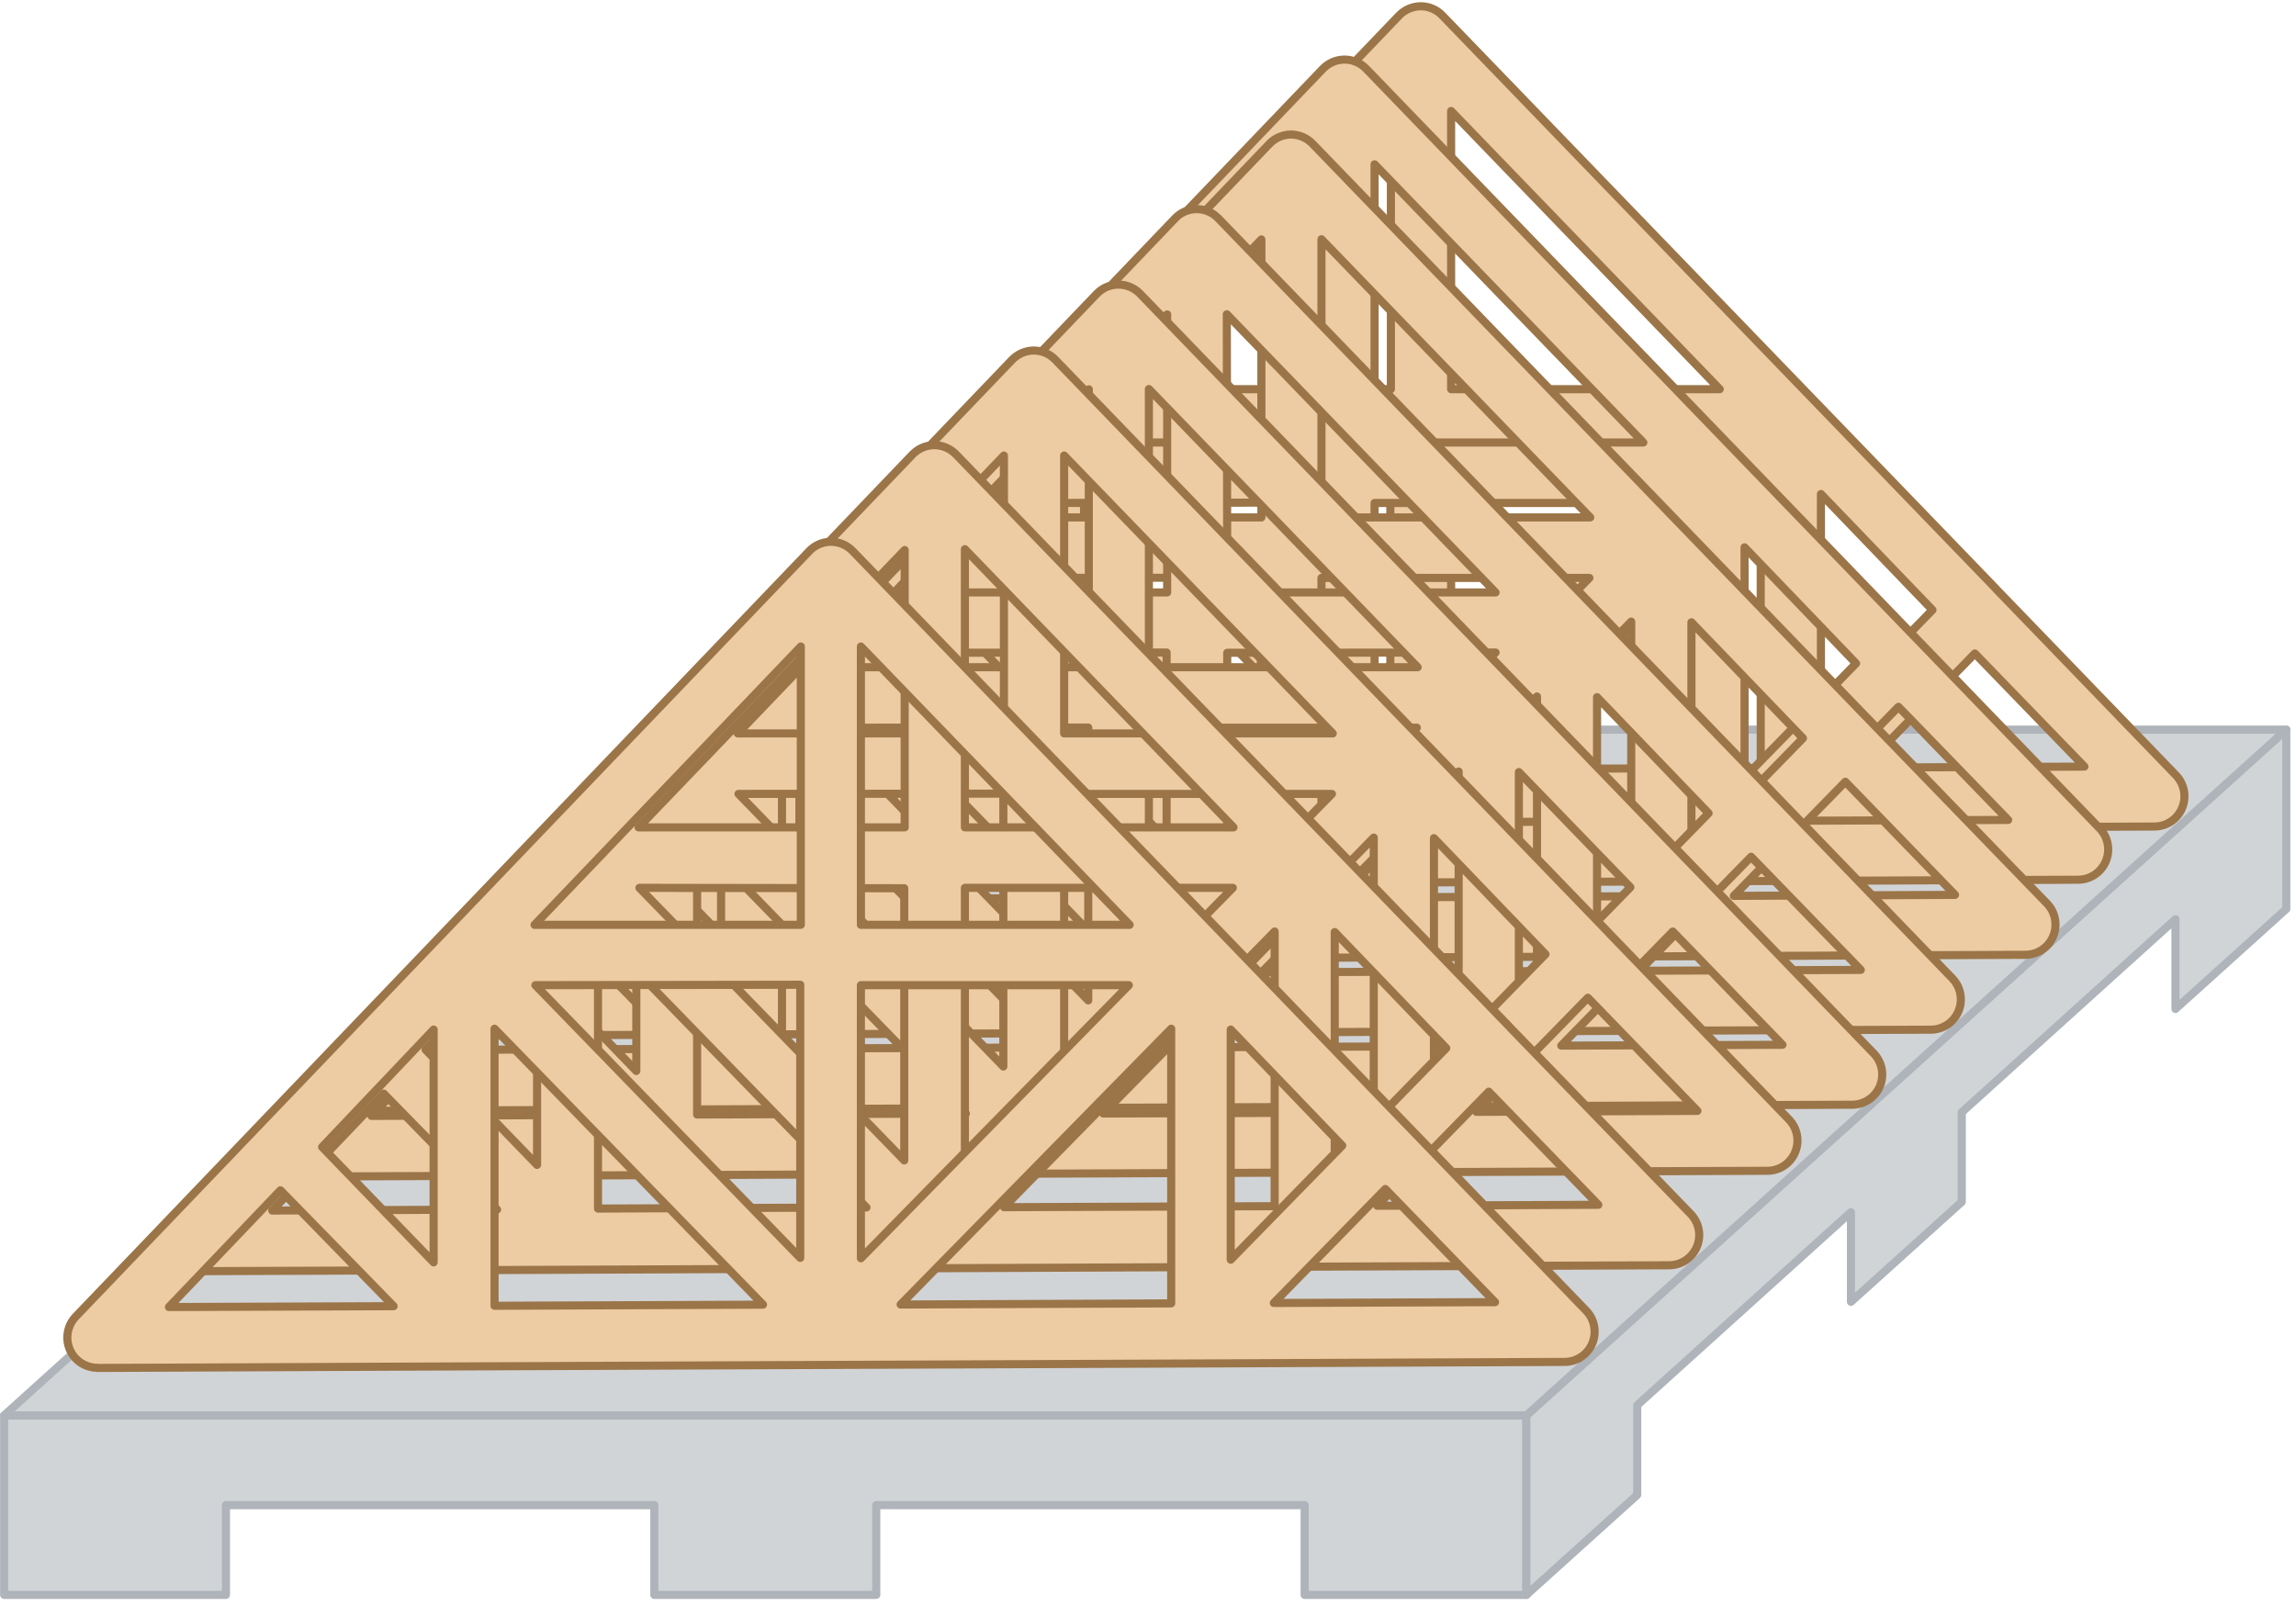 <svg id="header-animation-trusses" width="283" height="198" viewBox="0 0 283 198" fill="none" xmlns="http://www.w3.org/2000/svg"><path fill-rule="evenodd" clip-rule="evenodd" d="M0.513 174.488V196.615H27.85V185.552H80.651V196.615H108.005V185.552H160.806V196.615H188.143V174.488H0.513Z" fill="#D1D4D7" stroke="#AEB4BA" stroke-linecap="round" stroke-linejoin="round"/><path fill-rule="evenodd" clip-rule="evenodd" d="M188.143 174.487V196.614L201.802 184.291V173.227L228.143 149.427V160.49L241.803 148.167V137.121L268.143 113.32V124.384L281.803 112.06V89.951L188.143 174.487Z" fill="#D1D4D7" stroke="#AEB4BA" stroke-linecap="round" stroke-linejoin="round"/><path fill-rule="evenodd" clip-rule="evenodd" d="M0.512 174.487L94.155 89.951H281.802L188.142 174.487H0.512Z" fill="#D1D4D7" stroke="#AEB4BA" stroke-linecap="round" stroke-linejoin="round"/><path d="M84.685 102.602C83.96 102.6 83.25 102.385 82.644 101.983C82.039 101.581 81.564 101.009 81.279 100.339C80.994 99.668 80.911 98.929 81.04 98.211C81.169 97.494 81.504 96.83 82.005 96.302L127.228 49.115L172.435 1.928C173.125 1.209 174.07 0.793 175.064 0.772H175.167C175.656 0.778 176.138 0.881 176.587 1.077C177.035 1.273 177.441 1.556 177.779 1.911L245.975 72.536L246.129 72.709L268.209 95.577C268.713 96.102 269.053 96.764 269.186 97.481C269.32 98.199 269.241 98.939 268.959 99.612C268.677 100.284 268.205 100.859 267.602 101.265C266.998 101.67 266.289 101.889 265.562 101.894L220.734 102.084H220.631L129.909 102.446L84.72 102.619L84.685 102.602ZM107.228 80.717L93.483 95.128L121.198 95.008L107.228 80.717ZM133.62 60.817V94.956L166.73 94.818L133.62 60.817ZM217.023 60.817L183.689 94.8L217.023 94.68V60.817ZM243.415 80.562L229.669 94.628L256.92 94.507L243.415 80.562ZM112.383 75.384L126.215 89.588V60.92L112.383 75.384ZM224.445 60.903V89.278L238.191 75.194L224.445 60.903ZM178.861 55.432V89.088L211.868 55.432H178.861ZM138.723 55.432L171.369 89.036V55.397L138.723 55.432ZM178.861 47.976H211.971L178.861 13.682V47.976ZM138.638 47.976H171.438V13.699L138.638 47.976Z" fill="#EDCCA4" stroke="#9B7548" stroke-linecap="round" stroke-linejoin="round"/><path d="M75.305 109.175C74.577 109.174 73.865 108.958 73.259 108.553C72.653 108.149 72.178 107.574 71.894 106.901C71.611 106.228 71.53 105.486 71.663 104.767C71.796 104.048 72.136 103.385 72.641 102.859L117.848 55.672L163.054 8.485C163.395 8.129 163.804 7.846 164.255 7.65C164.706 7.455 165.192 7.351 165.683 7.345H165.786C166.772 7.363 167.712 7.773 168.398 8.485L236.577 79.11L236.732 79.265L258.811 102.134C259.315 102.659 259.655 103.321 259.788 104.038C259.922 104.755 259.843 105.496 259.561 106.169C259.279 106.841 258.807 107.416 258.204 107.821C257.6 108.227 256.891 108.446 256.165 108.451L211.319 108.64L120.58 109.003H120.494L75.305 109.193V109.175ZM97.865 87.222L84.119 101.616L111.817 101.512L97.865 87.222ZM124.205 67.373V101.53L157.298 101.392L124.205 67.373ZM207.608 67.373L174.257 101.374L207.608 101.236V67.373ZM234 87.135L220.254 101.184L247.522 101.081L234 87.135ZM102.951 81.957L116.697 96.179V67.529L102.951 81.957ZM215.03 67.477V95.851L228.776 81.785L215.03 67.477ZM169.429 62.006V95.679L202.453 62.006H169.429ZM129.308 62.006L161.955 95.627V61.954L129.308 62.006ZM169.429 54.55H202.556L169.429 20.256V54.55ZM129.205 54.55H162.006V20.256L129.205 54.55Z" fill="#EDCCA4" stroke="#9B7548" stroke-linecap="round" stroke-linejoin="round"/><path d="M68.706 118.415C67.978 118.418 67.266 118.205 66.658 117.803C66.05 117.401 65.574 116.828 65.289 116.155C65.004 115.482 64.924 114.739 65.058 114.021C65.192 113.302 65.535 112.639 66.043 112.115L111.249 64.928L156.456 17.741C156.796 17.384 157.204 17.097 157.655 16.899C158.106 16.7 158.592 16.594 159.085 16.585H159.188C160.176 16.609 161.115 17.025 161.799 17.741L229.995 88.349L230.15 88.504L252.315 111.39C252.82 111.915 253.159 112.577 253.293 113.295C253.426 114.012 253.347 114.753 253.066 115.425C252.784 116.098 252.312 116.672 251.708 117.078C251.105 117.484 250.395 117.702 249.669 117.707L204.824 117.897H204.738L113.998 118.26L68.809 118.432L68.706 118.415ZM91.266 96.53L77.52 110.942L105.218 110.821L91.266 96.53ZM117.658 76.63V110.769L150.751 110.648L117.658 76.63ZM201.061 76.63L167.71 110.631L201.061 110.493V76.63ZM227.452 96.375L213.707 110.441L240.975 110.32L227.452 96.375ZM96.404 91.197L110.149 105.401V76.734L96.404 91.197ZM208.483 76.716V105.091L222.229 91.007L208.483 76.716ZM162.882 71.245V104.901L195.906 71.245H162.882ZM122.761 71.245L155.408 104.866V71.211L122.761 71.245ZM162.882 63.789H196.009L162.882 29.495V63.789ZM122.658 63.789H155.476V29.512L122.658 63.789Z" fill="#EDCCA4" stroke="#9B7548" stroke-linecap="round" stroke-linejoin="round"/><path d="M57.091 127.663C56.367 127.658 55.659 127.441 55.057 127.037C54.454 126.634 53.982 126.062 53.699 125.392C53.415 124.722 53.334 123.984 53.463 123.268C53.593 122.552 53.928 121.89 54.428 121.363L99.634 74.159L144.823 26.938C145.16 26.575 145.567 26.286 146.019 26.087C146.471 25.888 146.959 25.784 147.452 25.781H147.555C148.542 25.799 149.481 26.209 150.167 26.92L218.415 97.58L218.57 97.752L240.649 120.621C241.153 121.146 241.493 121.808 241.626 122.525C241.76 123.243 241.681 123.983 241.399 124.656C241.117 125.328 240.645 125.903 240.042 126.309C239.438 126.714 238.729 126.933 238.003 126.938L193.157 127.111H193.071L102.332 127.49L57.142 127.663H57.091ZM79.651 105.778L65.905 120.172L93.603 120.069L79.651 105.778ZM106.043 85.861V120.017L139.136 119.879L106.043 85.861ZM189.446 85.861L156.095 119.862L189.446 119.724V85.861ZM215.837 105.623L202.092 119.672L229.36 119.568L215.837 105.623ZM84.789 100.445L98.535 114.649V85.999L84.789 100.445ZM196.851 85.947V114.339L210.597 100.255L196.851 85.947ZM151.267 80.476V114.149L184.342 80.442L151.267 80.476ZM111.146 80.476L143.793 114.097V80.442L111.146 80.476ZM151.267 73.037H184.342L151.215 38.743L151.267 73.037ZM111.043 73.037H143.861V38.76L111.043 73.037Z" fill="#EDCCA4" stroke="#9B7548" stroke-linecap="round" stroke-linejoin="round"/><path d="M47.435 136.913C46.707 136.912 45.995 136.696 45.389 136.291C44.783 135.887 44.308 135.313 44.024 134.639C43.74 133.966 43.66 133.224 43.793 132.505C43.926 131.786 44.266 131.123 44.772 130.597L89.978 83.41L135.184 36.223C135.526 35.867 135.934 35.584 136.385 35.388C136.836 35.193 137.322 35.089 137.813 35.084H137.916C138.902 35.101 139.842 35.511 140.528 36.223L208.724 106.848L208.879 107.003L230.958 129.872C231.462 130.397 231.802 131.059 231.936 131.776C232.069 132.493 231.99 133.234 231.708 133.907C231.427 134.579 230.955 135.154 230.351 135.559C229.747 135.965 229.038 136.184 228.312 136.189L183.466 136.378L92.727 136.741L47.538 136.931L47.435 136.913ZM69.995 115.011L56.249 129.423L83.947 129.302L69.995 115.011ZM96.387 95.111V129.268L129.48 129.13L96.387 95.111ZM179.789 95.111L146.438 129.112L179.789 128.974V95.111ZM206.181 114.839L192.435 128.905L219.703 128.802L206.181 114.839ZM75.132 109.661L88.878 123.883V95.232L75.132 109.661ZM187.212 95.18V123.468L200.958 109.385L187.212 95.18ZM141.61 89.709V123.382L174.635 89.709H141.61ZM101.49 89.709L134.136 123.33V89.692L101.49 89.709ZM141.61 82.253H174.738L141.61 47.959V82.253ZM101.387 82.253H134.205V47.993L101.387 82.253Z" fill="#EDCCA4" stroke="#9B7548" stroke-linecap="round" stroke-linejoin="round"/><path d="M36.987 145.043C36.261 145.042 35.552 144.826 34.946 144.424C34.341 144.022 33.866 143.45 33.581 142.78C33.296 142.11 33.212 141.37 33.341 140.652C33.47 139.935 33.806 139.271 34.307 138.743L79.53 91.556L124.737 44.369C125.427 43.65 126.372 43.234 127.365 43.213H127.469C127.958 43.219 128.44 43.323 128.889 43.518C129.337 43.714 129.742 43.997 130.08 44.352L198.276 114.977L198.431 115.15L220.51 138.018C221.015 138.543 221.355 139.205 221.488 139.923C221.622 140.64 221.543 141.381 221.261 142.053C220.979 142.726 220.507 143.3 219.903 143.706C219.3 144.112 218.591 144.33 217.864 144.335L173.036 144.508H172.933L82.211 144.87L37.022 145.043H36.987ZM59.53 123.158L45.784 137.57L73.482 137.449L59.53 123.158ZM85.922 103.258V137.397L119.049 137.276L85.922 103.258ZM169.325 103.258L135.991 137.276L169.325 137.155V103.258ZM195.716 123.003L181.971 137.069L209.222 136.948L195.716 123.003ZM64.685 117.825L78.431 132.029V103.362L64.685 117.825ZM176.747 103.327V131.719L190.493 117.635L176.747 103.327ZM131.163 97.873V131.529L164.17 97.873H131.163ZM91.025 97.873L123.671 131.477V97.839L91.025 97.873ZM131.163 90.417H164.273L131.163 56.157V90.417ZM90.939 90.417H123.74V56.157L90.939 90.417Z" fill="#EDCCA4" stroke="#9B7548" stroke-linecap="round" stroke-linejoin="round"/><path d="M24.756 156.707C24.025 156.715 23.308 156.503 22.696 156.101C22.084 155.698 21.605 155.123 21.319 154.446C21.026 153.776 20.94 153.033 21.072 152.313C21.203 151.593 21.547 150.929 22.058 150.408L67.265 103.221L112.471 56.034C113.161 55.315 114.106 54.899 115.1 54.877H115.203C116.195 54.892 117.14 55.302 117.832 56.017L186.062 126.59L186.217 126.762L208.399 149.666C208.904 150.191 209.244 150.853 209.377 151.57C209.511 152.287 209.432 153.028 209.15 153.7C208.868 154.373 208.396 154.948 207.792 155.353C207.189 155.759 206.48 155.978 205.753 155.983L160.925 156.155L70.186 156.535L24.996 156.707H24.756ZM47.299 134.823L33.553 149.234L61.268 149.113L47.299 134.823ZM73.708 114.836V148.992L106.801 148.854L73.708 114.836ZM157.11 114.836L123.76 148.82L157.11 148.699V114.836ZM183.502 134.581L169.757 148.647L197.008 148.526L183.502 134.581ZM52.454 129.403L66.199 143.608V115.009L52.454 129.403ZM164.516 114.905V143.297L178.262 129.213L164.516 114.905ZM118.932 109.451V143.107L151.956 109.451H118.932ZM78.811 109.451L111.457 143.055V109.503L78.811 109.451ZM118.932 101.995H152.042L118.932 67.701V101.995ZM78.708 101.995H111.509V67.805L78.708 101.995Z" fill="#EDCCA4" stroke="#9B7548" stroke-linecap="round" stroke-linejoin="round"/><path d="M12.005 168.621C11.277 168.62 10.566 168.404 9.959 167.999C9.353 167.595 8.878 167.021 8.595 166.347C8.311 165.674 8.23 164.932 8.363 164.213C8.496 163.494 8.836 162.831 9.342 162.305L54.548 115.118L99.754 67.931C100.095 67.574 100.503 67.289 100.954 67.094C101.406 66.898 101.892 66.795 102.383 66.791H102.486C103.473 66.809 104.412 67.219 105.098 67.931L173.277 138.556L173.432 138.711L195.511 161.58C196.016 162.106 196.357 162.769 196.489 163.488C196.622 164.207 196.542 164.949 196.258 165.622C195.974 166.296 195.5 166.87 194.893 167.274C194.287 167.679 193.575 167.895 192.848 167.897L148.019 168.086H147.934L57.194 168.449L12.005 168.639V168.621ZM34.565 146.737L20.819 161.131L48.517 161.027L34.565 146.737ZM60.957 126.819V160.976L94.05 160.838L60.957 126.819ZM144.359 126.819L111.009 160.82L144.359 160.682V126.819ZM170.751 146.581L157.006 160.63L184.274 160.527L170.751 146.581ZM39.703 141.404L53.448 155.625V126.923L39.703 141.404ZM151.696 126.923V155.297L165.442 141.231L151.696 126.923ZM106.112 121.452V155.125L139.136 121.452H106.112ZM65.992 121.452L98.638 155.073V121.4L65.992 121.452ZM106.112 114.013H139.239L106.112 79.701V114.013ZM65.888 114.013H98.707V79.701L65.888 114.013Z" fill="#EDCCA4" stroke="#9B7548" stroke-linecap="round" stroke-linejoin="round"/></svg>